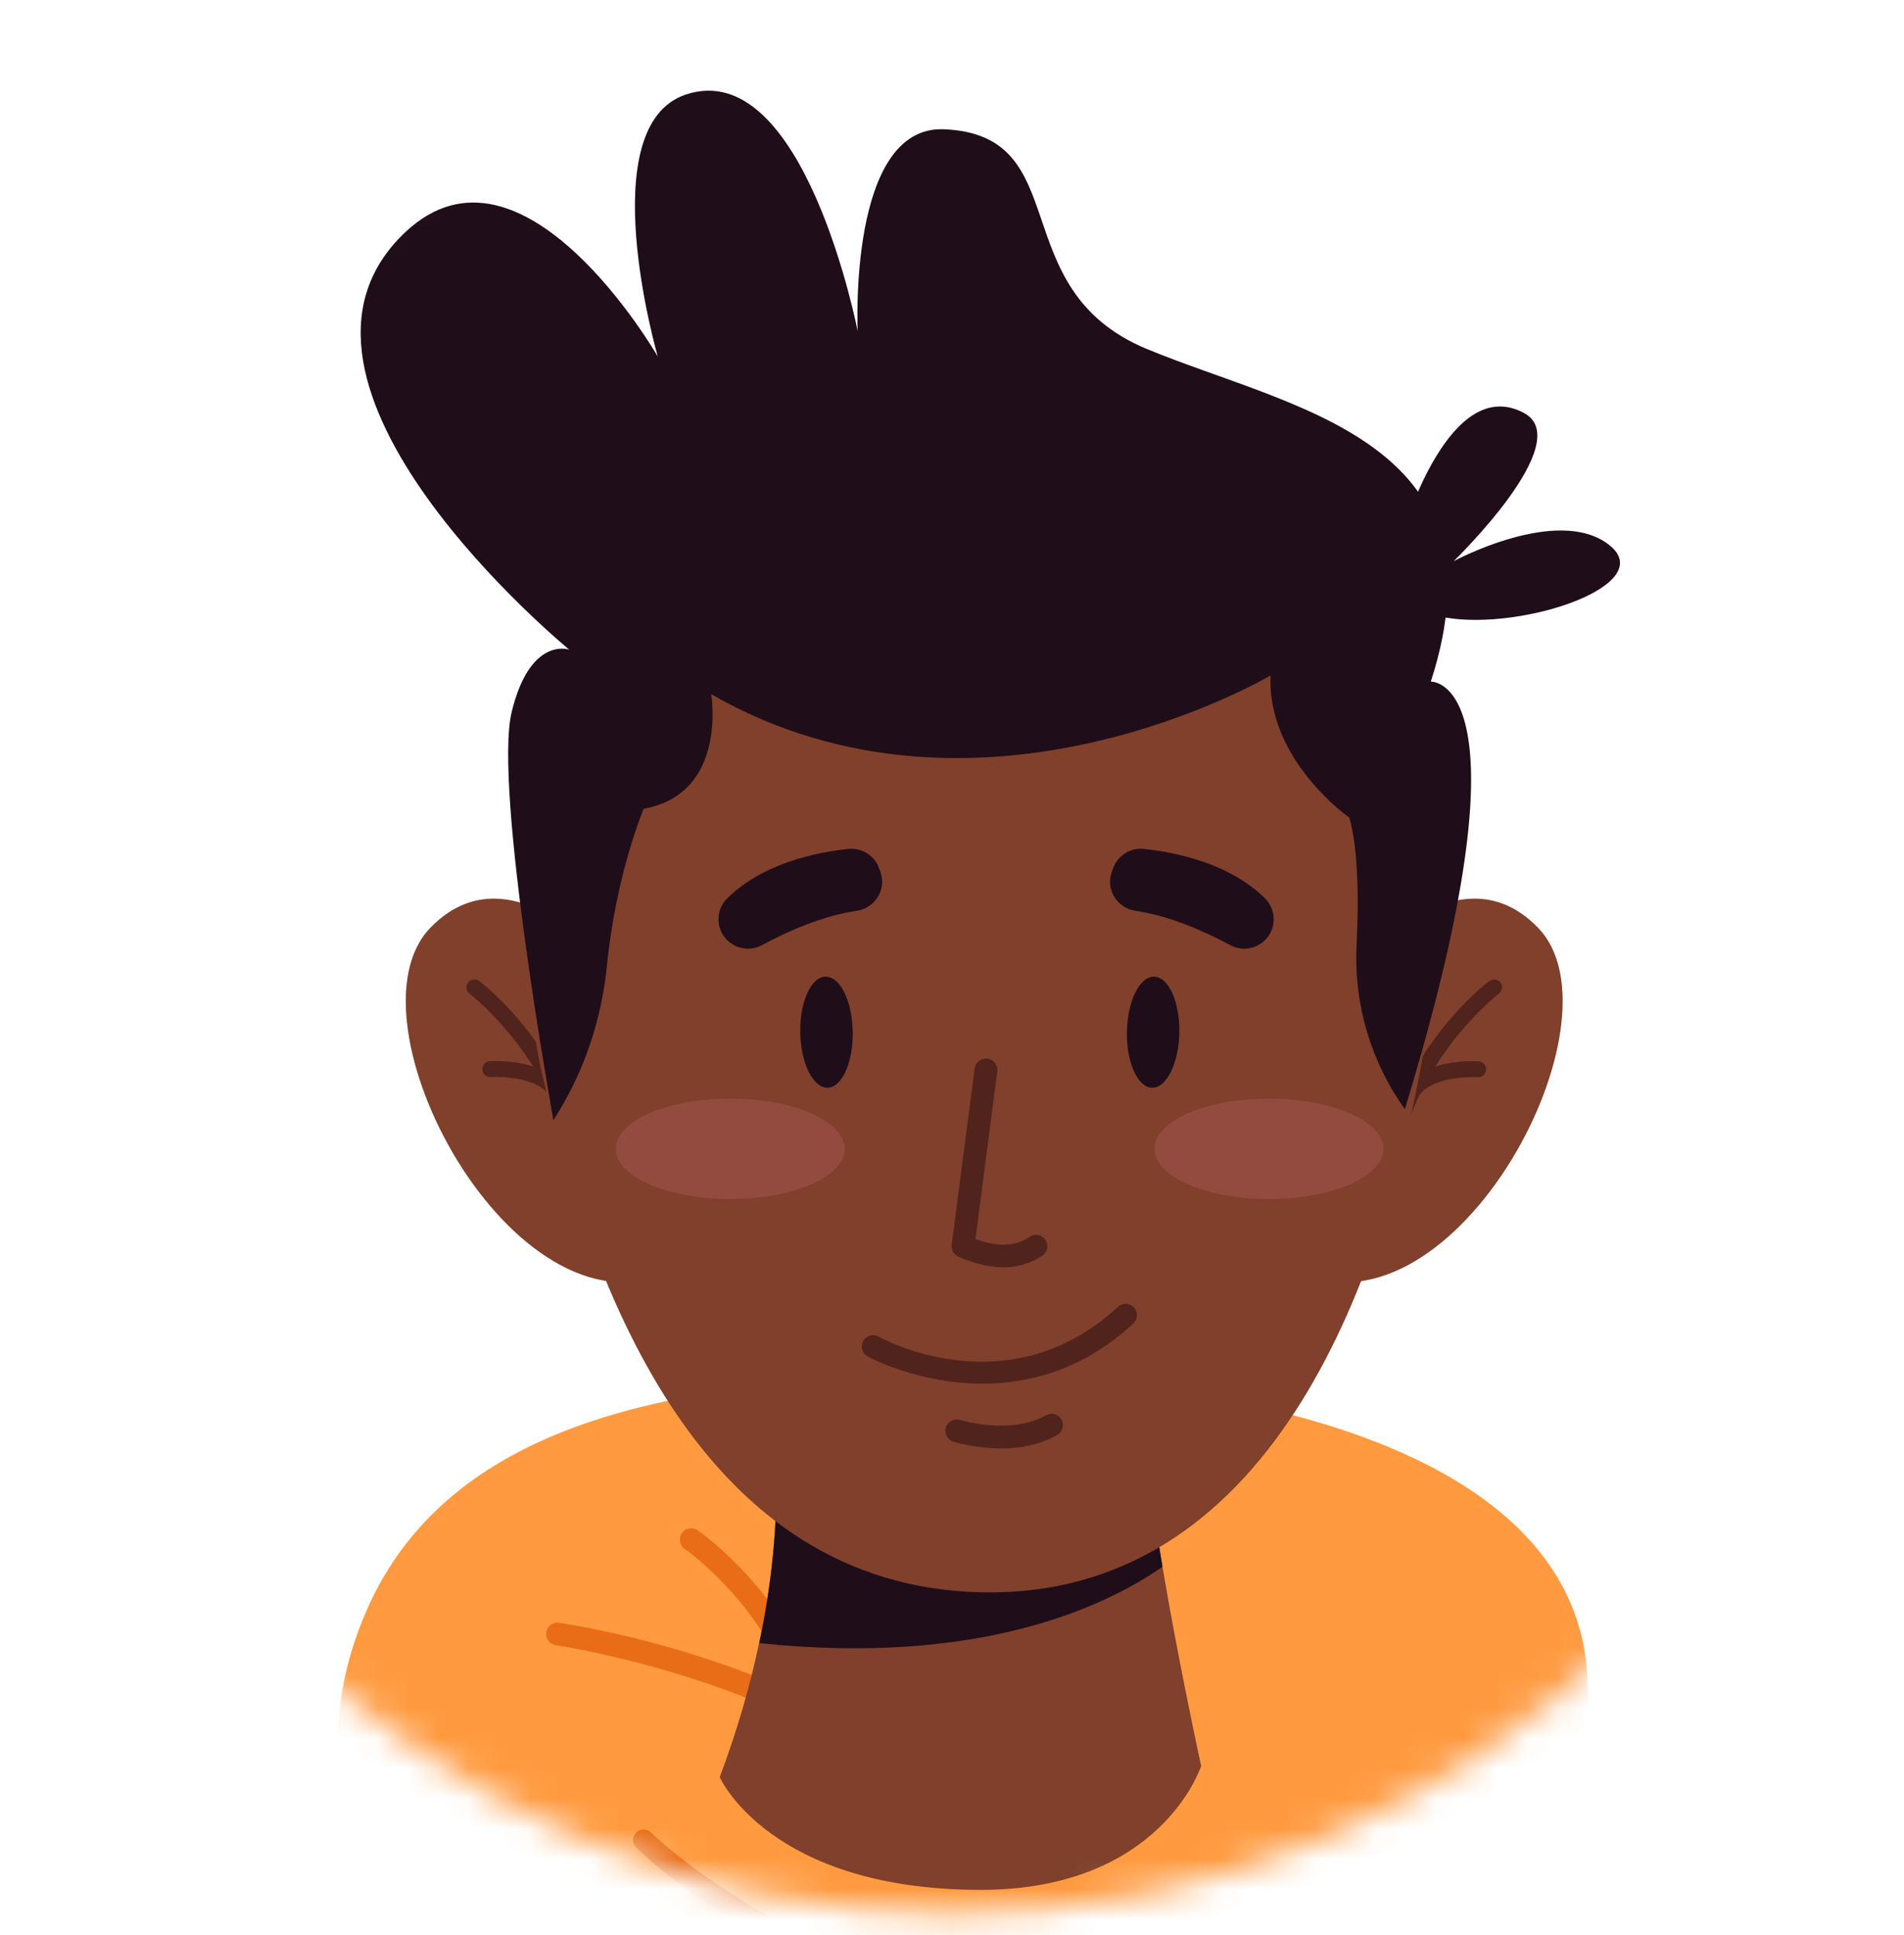 <svg width="63" height="64" viewBox="0 0 63 64" fill="none" xmlns="http://www.w3.org/2000/svg">
    <mask id="mask0_375_805" style="mask-type:alpha" maskUnits="userSpaceOnUse" x="0" y="0" width="63" height="64">
        <circle cx="31.5" cy="31.819" r="31.5" fill="#F6EFFF"/>
    </mask>
    <g mask="url(#mask0_375_805)">
        <path d="M14.125 64.25C14.125 64.25 9.192 60.096 12.109 53.321C15.027 46.546 23.556 45.543 31.766 45.543C44.289 45.538 59.255 49.851 49.271 64.25C49.271 64.25 36.845 72.469 14.125 64.25Z" fill="#FF9A40"/>
        <path d="M26.479 56.132C26.319 56.132 26.174 56.03 26.12 55.87C25.204 53.035 22.679 51.252 22.655 51.237C22.485 51.121 22.442 50.884 22.563 50.714C22.679 50.544 22.912 50.501 23.086 50.622C23.198 50.699 25.844 52.56 26.837 55.643C26.901 55.841 26.794 56.05 26.595 56.113C26.556 56.127 26.518 56.132 26.479 56.132Z" fill="#E96D17"/>
        <path d="M31.791 61.172C31.669 61.172 31.548 61.109 31.476 60.998C28.209 55.909 18.487 54.436 18.39 54.421C18.187 54.392 18.046 54.203 18.075 53.995C18.104 53.791 18.293 53.651 18.502 53.68C18.914 53.738 28.655 55.216 32.11 60.591C32.222 60.765 32.173 60.998 31.999 61.109C31.931 61.153 31.863 61.172 31.791 61.172Z" fill="#E96D17"/>
        <path d="M65.492 77.189H-1C-1 77.189 -0.331 68.892 3.682 67.288C5.305 66.639 9.022 64.787 12.88 62.815C18.269 60.057 23.93 57.053 24.506 56.747C24.54 56.728 24.555 56.723 24.555 56.723L25.064 56.84C25.699 56.98 26.338 57.106 26.978 57.203C27.613 57.305 28.248 57.387 28.883 57.45C32.392 57.794 35.944 57.552 39.39 56.728C39.395 56.728 39.399 56.723 39.404 56.723C39.404 56.723 43.751 58.962 48.603 61.405C49.223 61.715 49.853 62.035 50.483 62.35C54.767 64.497 59.061 66.59 60.811 67.293C64.823 68.897 65.492 77.189 65.492 77.189Z" fill="#FF9A40"/>
        <path d="M35.333 66.634C31.674 66.634 28.64 65.67 26.484 64.681C23.072 63.116 21.128 61.197 21.051 61.114C20.915 60.978 20.915 60.755 21.051 60.62C21.187 60.484 21.41 60.484 21.545 60.62C21.565 60.639 23.498 62.544 26.804 64.056C29.842 65.447 34.698 66.784 40.587 65.248C40.776 65.2 40.965 65.311 41.013 65.5C41.062 65.689 40.95 65.878 40.761 65.927C38.837 66.426 37.02 66.634 35.333 66.634Z" fill="#E96D17"/>
        <path d="M39.744 58.415C39.744 58.415 38.44 62.515 32.45 62.515C25.462 62.515 23.814 58.788 23.814 58.788C24.419 57.179 24.836 55.686 25.117 54.353C25.636 51.911 25.709 49.996 25.675 48.819L37.955 48.334C38.067 49.376 38.256 50.597 38.464 51.828C39.017 55.1 39.744 58.415 39.744 58.415Z" fill="#80402B"/>
        <path d="M38.464 51.828C36.559 53.151 32.401 55.119 25.122 54.353C25.64 51.911 25.713 49.996 25.679 48.819L37.96 48.334C38.071 49.371 38.255 50.597 38.464 51.828Z" fill="#1F0E1A"/>
        <path d="M20.993 32.806C20.993 32.806 17.193 27.635 14.237 30.693C11.281 33.756 16.98 44.413 22.151 42.092L20.993 32.806Z" fill="#80402B"/>
        <path d="M19.18 38.918C19.05 38.918 18.938 38.821 18.919 38.69C18.42 35.094 15.565 32.889 15.536 32.869C15.42 32.782 15.4 32.617 15.488 32.501C15.575 32.385 15.74 32.365 15.856 32.453C15.982 32.545 18.914 34.813 19.442 38.617C19.462 38.763 19.36 38.894 19.219 38.913C19.205 38.918 19.19 38.918 19.18 38.918Z" fill="#50231C"/>
        <path d="M18.385 36.339C18.303 36.339 18.221 36.301 18.167 36.223C17.785 35.661 16.646 35.603 16.238 35.627C16.093 35.637 15.967 35.525 15.962 35.38C15.953 35.234 16.064 35.108 16.209 35.103C16.282 35.099 17.978 35.007 18.604 35.932C18.686 36.053 18.652 36.213 18.531 36.296C18.487 36.325 18.434 36.339 18.385 36.339Z" fill="#50231C"/>
        <path d="M44.139 32.806C44.139 32.806 47.939 27.635 50.895 30.693C53.851 33.756 48.152 44.413 42.981 42.092L44.139 32.806Z" fill="#80402B"/>
        <path d="M45.952 38.918C45.942 38.918 45.927 38.918 45.913 38.913C45.767 38.894 45.671 38.763 45.69 38.617C46.218 34.813 49.15 32.545 49.276 32.453C49.393 32.365 49.557 32.39 49.645 32.501C49.732 32.617 49.708 32.782 49.596 32.869C49.567 32.889 46.708 35.104 46.213 38.69C46.194 38.826 46.083 38.918 45.952 38.918Z" fill="#50231C"/>
        <path d="M46.746 36.34C46.698 36.34 46.645 36.325 46.601 36.296C46.48 36.214 46.451 36.054 46.533 35.932C47.158 35.007 48.854 35.104 48.927 35.109C49.072 35.118 49.179 35.244 49.174 35.385C49.165 35.53 49.039 35.642 48.898 35.632C48.491 35.608 47.352 35.666 46.969 36.228C46.916 36.301 46.834 36.34 46.746 36.34Z" fill="#50231C"/>
        <path d="M35.769 17.729C25.141 15.137 15.521 24.747 17.915 35.419C19.607 42.955 23.319 52.454 32.445 52.672C41.953 52.895 45.767 42.543 47.124 34.687C48.365 27.5 44.178 20.419 37.243 18.146C36.763 17.996 36.273 17.855 35.769 17.729Z" fill="#80402B"/>
        <path d="M33.206 41.922C32.755 41.922 32.261 41.806 31.713 41.569C31.558 41.501 31.471 41.341 31.49 41.176L32.251 35.341C32.28 35.138 32.464 34.992 32.673 35.016C32.876 35.045 33.022 35.23 32.997 35.438L32.275 40.987C33.022 41.258 33.598 41.234 34.073 40.914C34.243 40.798 34.476 40.842 34.592 41.016C34.708 41.186 34.665 41.418 34.49 41.535C34.102 41.791 33.676 41.922 33.206 41.922Z" fill="#50231C"/>
        <path d="M32.508 45.77C30.361 45.77 28.733 44.884 28.708 44.869C28.529 44.767 28.461 44.539 28.563 44.36C28.665 44.181 28.892 44.113 29.072 44.215C29.251 44.317 33.4 46.551 36.991 43.231C37.141 43.09 37.378 43.1 37.519 43.25C37.66 43.401 37.65 43.638 37.5 43.779C35.837 45.32 34.039 45.77 32.508 45.77Z" fill="#50231C"/>
        <path d="M33.119 47.913C32.27 47.913 31.592 47.704 31.544 47.69C31.345 47.627 31.238 47.418 31.296 47.219C31.359 47.021 31.568 46.914 31.766 46.972C31.781 46.977 33.443 47.481 34.611 46.817C34.791 46.715 35.018 46.779 35.12 46.958C35.222 47.137 35.159 47.365 34.98 47.467C34.383 47.811 33.71 47.913 33.119 47.913Z" fill="#50231C"/>
        <path d="M25.209 31.265C26.014 30.834 27.192 30.296 28.34 30.131C28.956 30.039 29.343 29.424 29.13 28.837L29.086 28.721C28.936 28.299 28.515 28.033 28.069 28.081C27.046 28.188 25.238 28.547 24.056 29.724C23.799 29.981 23.712 30.359 23.818 30.703C24.003 31.28 24.671 31.556 25.209 31.265Z" fill="#1F0E1A"/>
        <path d="M40.709 31.265C39.904 30.834 38.726 30.296 37.578 30.131C36.962 30.039 36.575 29.424 36.788 28.837L36.831 28.721C36.982 28.299 37.403 28.033 37.849 28.081C38.872 28.188 40.679 28.547 41.862 29.724C42.119 29.981 42.206 30.359 42.099 30.703C41.915 31.28 41.246 31.556 40.709 31.265Z" fill="#1F0E1A"/>
        <g opacity="0.5">
            <path d="M27.952 38.002C27.952 38.923 26.256 39.664 24.162 39.664C22.069 39.664 20.373 38.918 20.373 38.002C20.373 37.081 22.069 36.34 24.162 36.34C26.256 36.34 27.952 37.086 27.952 38.002Z" fill="#A65454"/>
        </g>
        <g opacity="0.5">
            <path d="M45.777 38.002C45.777 38.923 44.081 39.664 41.987 39.664C39.894 39.664 38.197 38.918 38.197 38.002C38.197 37.081 39.894 36.34 41.987 36.34C44.081 36.34 45.777 37.086 45.777 38.002Z" fill="#A65454"/>
        </g>
        <path d="M18.313 37.062C18.313 37.062 16.316 26.06 16.932 23.545C17.547 21.03 18.836 21.49 18.836 21.49C18.836 21.49 8.073 12.67 13.428 7.664C17.305 4.043 21.764 11.793 21.764 11.793C21.764 11.793 19.554 4.174 22.694 3.127C26.605 1.824 28.379 10.954 28.379 10.954C28.379 10.954 28.054 4.145 31.233 4.276C35.644 4.46 33.157 9.554 37.941 11.541C42.724 13.528 49.945 14.536 47.343 22.547C47.343 22.547 50.852 22.392 46.485 36.688C45.361 35.123 44.794 33.218 44.886 31.294C44.958 29.816 44.949 28.101 44.648 27.049C44.648 27.049 41.915 25.14 42.041 22.343C42.041 22.343 32.416 28.057 23.532 22.964C23.532 22.964 24.09 26.254 21.298 26.753C21.298 26.753 20.387 28.896 20.082 31.939C19.907 33.703 19.345 35.409 18.4 36.911L18.313 37.062Z" fill="#1F0E1A"/>
        <path d="M46.451 17.526C46.451 17.526 47.973 12.336 50.43 13.664C52.184 14.614 48.099 18.563 48.099 18.563C48.099 18.563 51.535 16.707 53.231 18.016C54.927 19.324 50.425 20.87 47.832 20.429C45.239 19.983 46.451 17.526 46.451 17.526Z" fill="#1F0E1A"/>
        <path d="M28.214 34.13C28.234 35.142 27.856 35.976 27.381 35.981C26.901 35.99 26.499 35.171 26.479 34.158C26.46 33.146 26.838 32.312 27.313 32.307C27.797 32.297 28.2 33.112 28.214 34.13Z" fill="#1F0E1A"/>
        <path d="M37.287 34.13C37.267 35.142 37.645 35.976 38.12 35.981C38.6 35.99 39.002 35.171 39.022 34.158C39.041 33.146 38.663 32.312 38.188 32.307C37.708 32.297 37.306 33.112 37.287 34.13Z" fill="#1F0E1A"/>
    </g>
</svg>
